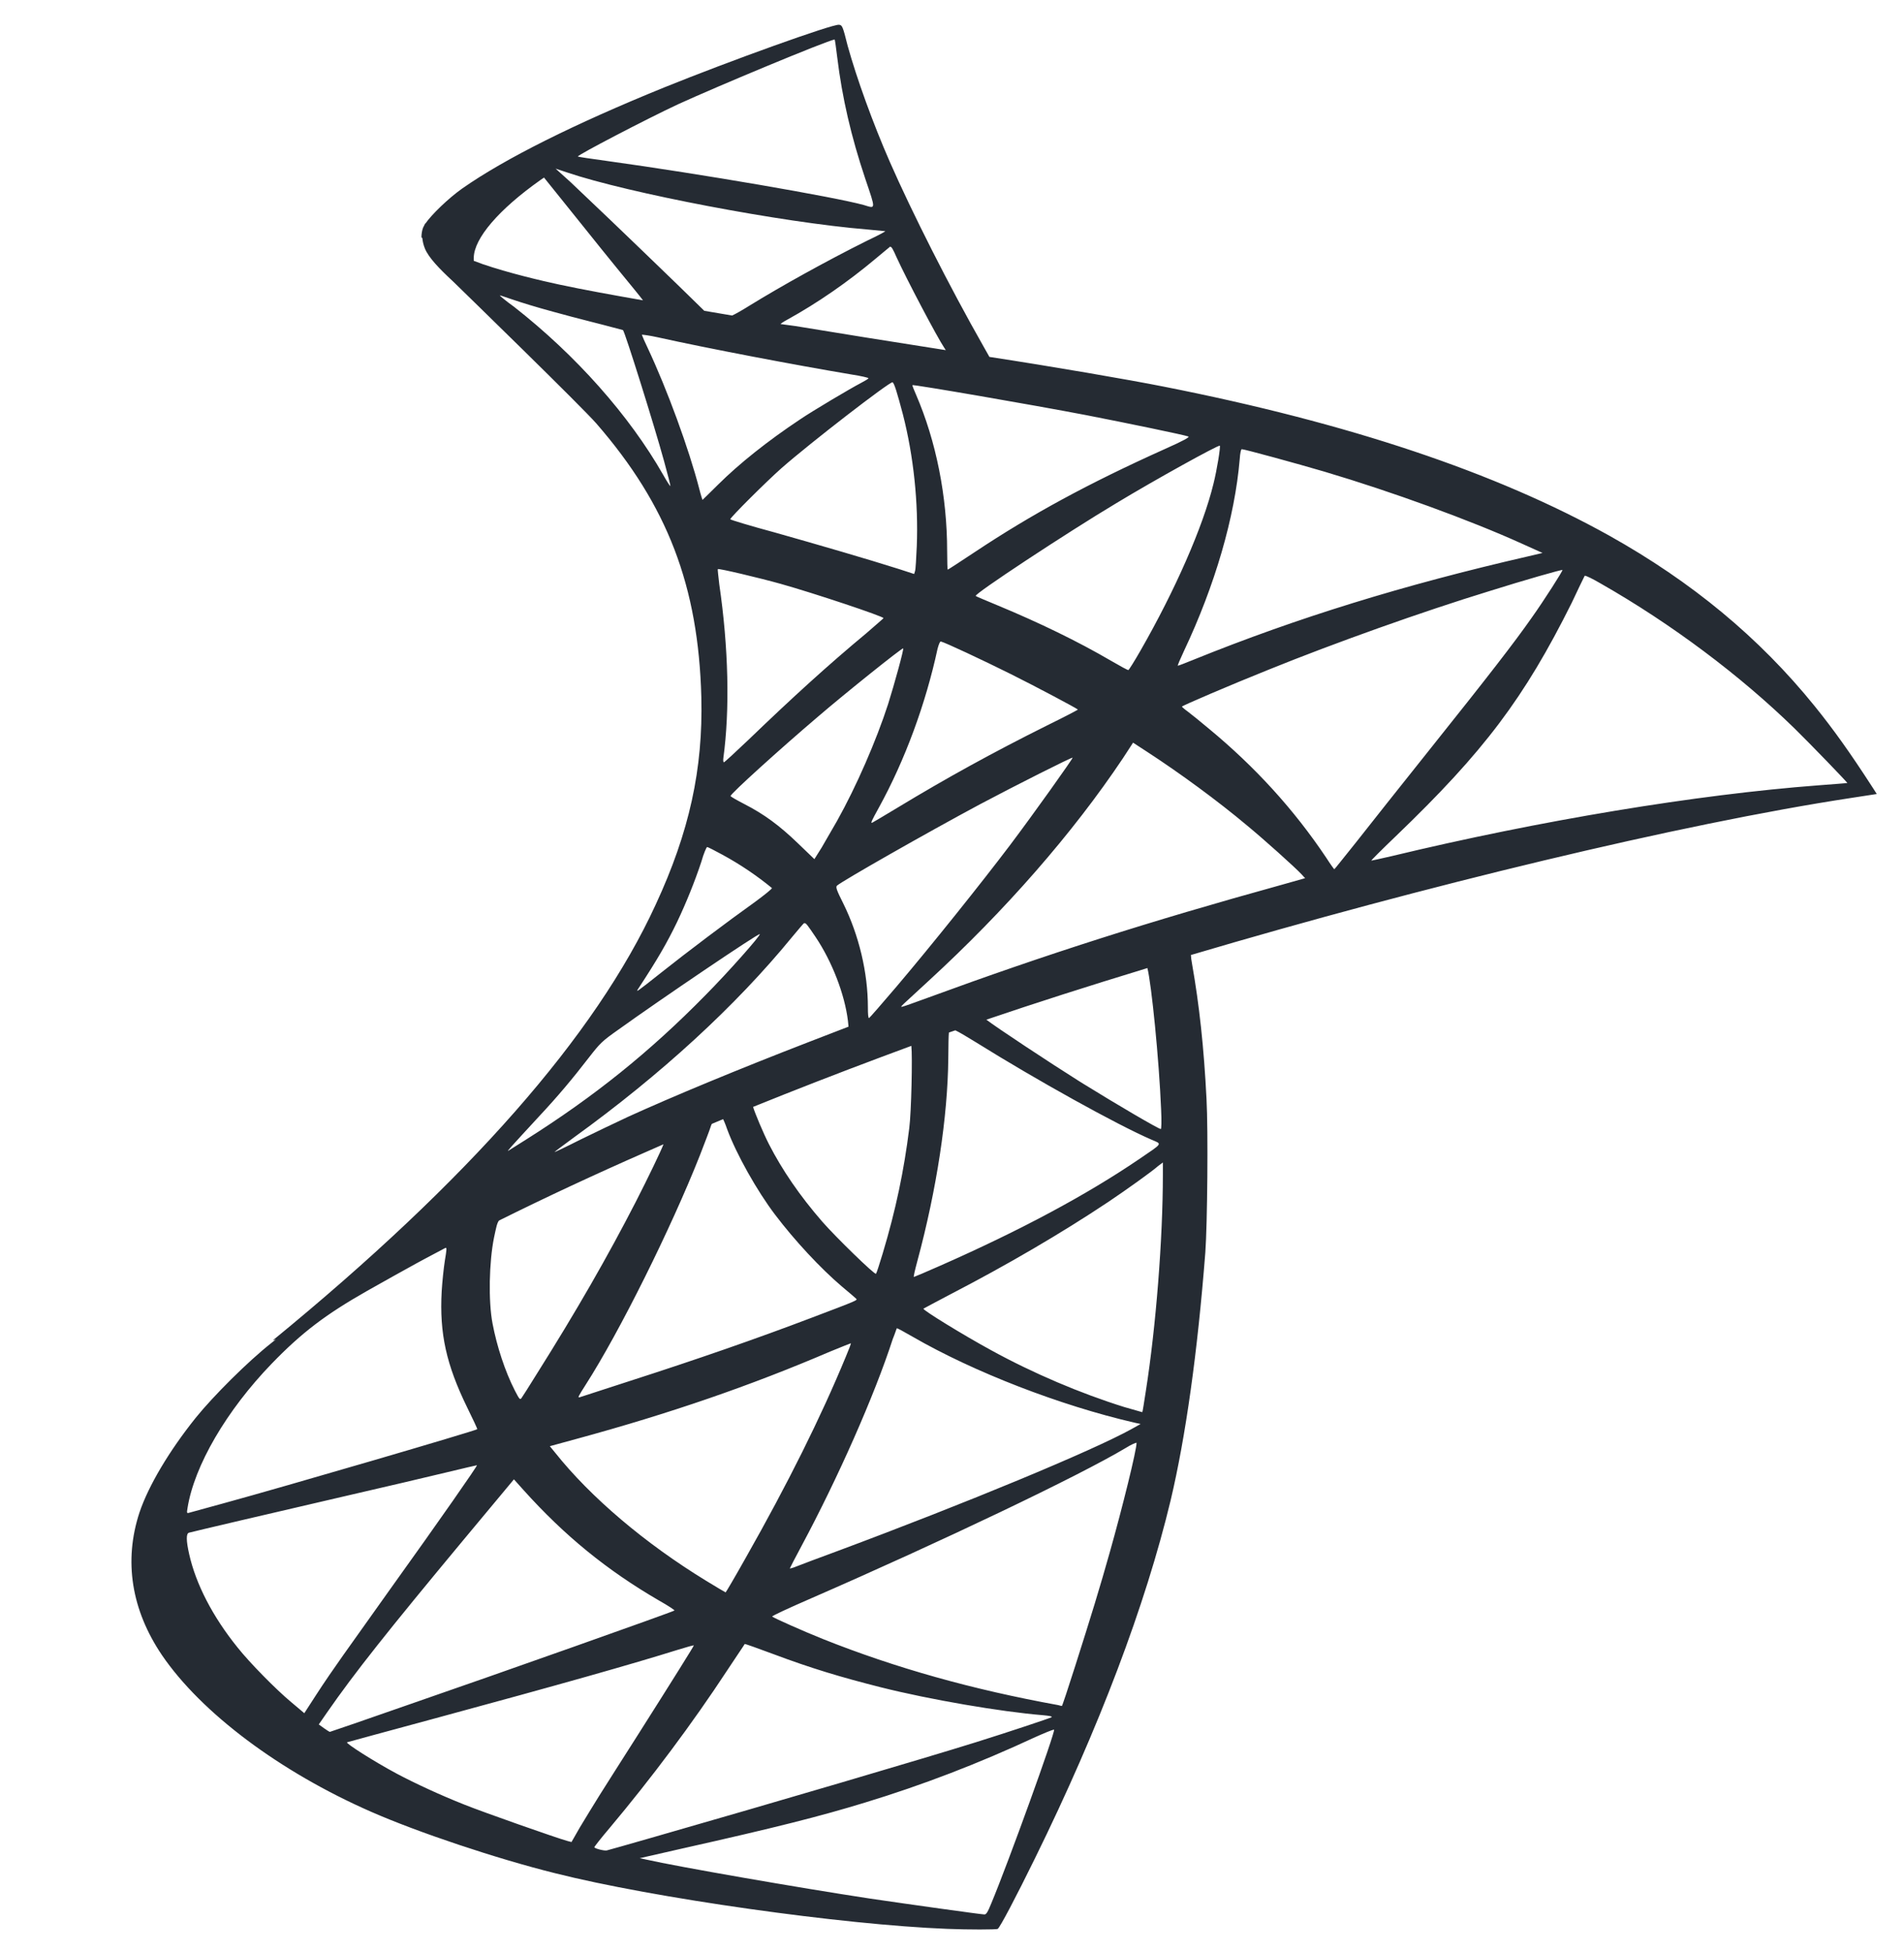 <svg width="40" height="41" viewBox="0 0 40 41" fill="none" xmlns="http://www.w3.org/2000/svg">
<g clip-path="url(#clip0_1170_12258)">
<path d="M17.626 0.52C17.693 0.526 17.705 0.55 17.808 0.962C17.996 1.64 18.337 2.585 18.695 3.402C19.157 4.455 19.946 6.018 20.663 7.277L20.786 7.495C22.098 7.695 23.713 7.973 24.448 8.119C28.348 8.888 31.428 9.923 33.809 11.249C35.541 12.218 36.956 13.386 38.122 14.827C38.523 15.324 38.857 15.79 39.343 16.541L39.428 16.674L38.876 16.759C35.298 17.304 29.9 18.61 25.019 20.055C25.021 20.101 25.029 20.169 25.043 20.241C25.195 21.106 25.292 21.99 25.347 23.08C25.383 23.746 25.365 25.714 25.322 26.301C25.158 28.402 24.909 30.176 24.593 31.508C24.065 33.706 23.093 36.28 21.744 39.023C21.349 39.828 21.009 40.475 20.961 40.506C20.936 40.524 20.341 40.524 19.898 40.506C17.705 40.421 13.72 39.858 11.66 39.337C10.421 39.029 8.775 38.477 7.796 38.047C5.877 37.206 4.231 35.971 3.404 34.76C2.76 33.809 2.596 32.78 2.93 31.763C3.119 31.2 3.556 30.467 4.109 29.777C4.48 29.317 5.209 28.59 5.701 28.203C5.731 28.178 5.762 28.153 5.794 28.128L5.731 28.148C9.844 24.782 12.511 21.748 13.774 18.999C14.485 17.467 14.77 16.147 14.734 14.646C14.673 12.309 14.023 10.613 12.529 8.894C12.221 8.541 9.816 6.201 9.526 5.918L9.497 5.891C9.236 5.648 9.005 5.412 8.926 5.218C8.894 5.139 8.879 5.066 8.873 5.002L8.854 4.982C8.854 4.91 8.866 4.837 8.89 4.776L8.911 4.737C8.923 4.707 8.932 4.692 8.932 4.692C8.933 4.694 8.934 4.697 8.934 4.699C9.065 4.507 9.42 4.164 9.71 3.959C10.609 3.329 12.067 2.603 13.944 1.84C15.335 1.277 17.492 0.502 17.626 0.52L17.626 0.52ZM22.145 36.322C22.097 36.328 21.939 36.395 21.75 36.479C20.554 37.036 19.369 37.49 18.172 37.854C17.225 38.144 16.289 38.38 14.345 38.816L13.44 39.022L13.586 39.053C14.224 39.198 16.763 39.64 18.276 39.87C19.144 39.997 20.572 40.197 20.675 40.203C20.718 40.209 20.748 40.161 20.827 39.967C21.186 39.107 22.17 36.383 22.145 36.322ZM15.645 34.524C15.645 34.53 15.475 34.778 15.275 35.081C14.552 36.183 13.683 37.345 12.808 38.387C12.632 38.593 12.486 38.78 12.486 38.792C12.486 38.816 12.687 38.871 12.748 38.859C12.772 38.853 13.185 38.738 13.665 38.599C16.265 37.854 19.454 36.915 20.499 36.588C21.155 36.383 22.048 36.086 22.091 36.062C22.115 36.044 22.042 36.031 21.909 36.019C21.028 35.947 19.533 35.692 18.5 35.432C17.662 35.22 17.036 35.032 16.247 34.736C15.919 34.614 15.651 34.518 15.645 34.524ZM14.576 34.554C14.57 34.548 14.418 34.59 14.242 34.645C13.276 34.947 11.8 35.365 9.139 36.086C8.137 36.358 7.304 36.582 7.292 36.588C7.244 36.6 7.851 36.988 8.337 37.248C8.726 37.454 9.248 37.696 9.753 37.896C10.16 38.06 11.697 38.599 11.915 38.659L12.006 38.683L12.183 38.374C12.286 38.205 12.468 37.902 12.59 37.709C12.717 37.509 13.076 36.94 13.398 36.437C14.151 35.25 14.582 34.56 14.576 34.554ZM10.797 31.066L9.722 32.356C8.161 34.233 7.444 35.135 6.873 35.959L6.697 36.213L6.806 36.292C6.867 36.334 6.922 36.37 6.928 36.37C6.934 36.37 7.73 36.098 8.696 35.759C10.415 35.166 14.127 33.852 14.169 33.821C14.181 33.815 14.036 33.718 13.841 33.609C12.76 32.98 11.867 32.259 10.992 31.284L10.797 31.066ZM10.02 30.77C10.014 30.77 9.728 30.836 9.376 30.921C9.024 31.006 8.046 31.236 7.201 31.43C5.682 31.781 4.06 32.162 3.969 32.187C3.909 32.205 3.909 32.35 3.975 32.641C4.115 33.264 4.467 33.949 4.99 34.596C5.239 34.911 5.798 35.48 6.12 35.747L6.393 35.977L6.648 35.583C6.788 35.365 7.037 35.002 7.201 34.772C7.365 34.542 7.803 33.924 8.179 33.398C9.261 31.89 10.032 30.782 10.02 30.77ZM23.877 30.297C23.858 30.297 23.767 30.334 23.652 30.406C22.668 30.994 19.8 32.362 17.036 33.567C16.575 33.767 16.21 33.936 16.222 33.948C16.259 33.979 16.866 34.251 17.292 34.421C18.81 35.026 20.426 35.48 22.23 35.807C22.267 35.819 22.303 35.825 22.309 35.825C22.316 35.825 22.443 35.444 22.589 34.984C22.923 33.936 23.105 33.343 23.318 32.586C23.573 31.684 23.883 30.437 23.877 30.297ZM17.875 28.209C17.869 28.209 17.674 28.287 17.437 28.384C15.767 29.099 14.084 29.68 12.104 30.219L11.551 30.37L11.66 30.503C12.407 31.442 13.549 32.411 14.837 33.198C15.056 33.331 15.238 33.44 15.244 33.44C15.25 33.44 15.439 33.119 15.664 32.719C16.55 31.157 17.243 29.765 17.771 28.487C17.832 28.342 17.881 28.215 17.875 28.209ZM18.841 27.894C18.834 27.9 18.804 28.003 18.756 28.118C18.367 29.317 17.601 31.042 16.842 32.459C16.702 32.719 16.593 32.931 16.593 32.937C16.593 32.943 16.66 32.925 16.733 32.895C16.806 32.865 17.194 32.719 17.589 32.574C20.305 31.563 22.959 30.461 23.767 30.013L23.962 29.904L23.822 29.873C22.279 29.516 20.469 28.82 19.169 28.069C18.992 27.966 18.847 27.888 18.841 27.894ZM9.364 26.204C9.358 26.206 9.355 26.207 9.353 26.209C9.349 26.211 9.346 26.212 9.342 26.214C9.053 26.366 8.769 26.518 8.489 26.671L8.813 26.495C8.475 26.681 8.041 26.922 7.705 27.113C6.843 27.603 6.339 27.984 5.707 28.638C4.759 29.619 4.079 30.782 3.939 31.672C3.921 31.775 3.927 31.781 3.969 31.769C3.994 31.763 4.322 31.672 4.698 31.569C5.962 31.224 9.983 30.049 10.026 30.013C10.032 30.007 9.935 29.801 9.813 29.553C9.376 28.657 9.23 28.003 9.279 27.119C9.291 26.919 9.321 26.628 9.346 26.471C9.382 26.253 9.388 26.204 9.364 26.204ZM24.43 24.412L24.332 24.485C24.211 24.594 23.652 24.994 23.281 25.242C22.291 25.902 21.149 26.568 19.958 27.185C19.661 27.343 19.405 27.476 19.4 27.482C19.375 27.506 20.232 28.033 20.821 28.354C21.714 28.844 22.704 29.262 23.616 29.547C23.822 29.607 23.998 29.656 23.998 29.656C24.004 29.649 24.035 29.456 24.071 29.22C24.284 27.869 24.43 26.017 24.43 24.666V24.412ZM13.939 24.03L13.597 24.18C12.504 24.659 11.47 25.141 10.482 25.632C10.441 25.686 10.424 25.775 10.378 25.992C10.275 26.501 10.257 27.324 10.348 27.797C10.439 28.275 10.609 28.796 10.816 29.201C10.913 29.389 10.925 29.401 10.956 29.359C10.974 29.335 11.113 29.117 11.259 28.881C12.122 27.512 12.766 26.386 13.355 25.242C13.615 24.733 13.88 24.184 13.939 24.03ZM15.19 23.503C15.111 23.535 15.033 23.568 14.955 23.601C14.945 23.618 14.936 23.64 14.928 23.667C14.91 23.728 14.807 23.994 14.704 24.261C14.096 25.799 13.015 27.972 12.304 29.08C12.146 29.329 12.128 29.359 12.183 29.341C12.524 29.229 12.867 29.118 13.209 29.008C14.643 28.547 15.894 28.112 17.042 27.676C18.033 27.3 18.02 27.306 17.984 27.27C17.966 27.252 17.832 27.137 17.686 27.016C17.237 26.634 16.696 26.053 16.283 25.508C15.906 25.012 15.469 24.237 15.275 23.71C15.238 23.601 15.196 23.504 15.184 23.492L15.19 23.503ZM20.07 21.637L19.935 21.683C19.927 21.757 19.925 21.908 19.922 22.226C19.91 23.45 19.679 24.975 19.272 26.483C19.223 26.665 19.187 26.816 19.199 26.816C19.205 26.816 19.454 26.713 19.752 26.58C21.441 25.835 22.82 25.096 23.925 24.346C24.442 23.994 24.417 24.031 24.193 23.934C23.464 23.619 21.763 22.674 20.511 21.893C20.288 21.756 20.152 21.675 20.07 21.637ZM19.146 21.963L18.963 22.031L18.519 22.196C17.58 22.547 16.683 22.896 15.821 23.245C15.858 23.372 16.036 23.797 16.156 24.031C16.429 24.564 16.799 25.108 17.273 25.653C17.547 25.968 18.379 26.779 18.403 26.749C18.415 26.737 18.476 26.549 18.543 26.326C18.822 25.399 18.992 24.576 19.102 23.692C19.146 23.352 19.171 22.18 19.146 21.963ZM16.903 19.387H16.891C16.878 19.393 16.763 19.532 16.636 19.683C15.457 21.124 13.884 22.566 12.067 23.879C11.836 24.049 11.648 24.188 11.648 24.194C11.648 24.2 11.891 24.085 12.189 23.934C12.486 23.788 12.942 23.571 13.203 23.449C14.133 23.026 15.505 22.456 16.994 21.881L17.826 21.56L17.814 21.439C17.747 20.882 17.48 20.192 17.134 19.677C16.97 19.435 16.933 19.381 16.903 19.387ZM15.961 19.617C15.937 19.593 13.878 20.985 12.985 21.627C12.65 21.863 12.608 21.905 12.377 22.202C12.031 22.65 11.727 23.014 11.326 23.443C10.694 24.128 10.64 24.188 10.682 24.164C10.7 24.152 10.864 24.049 11.047 23.934C12.486 23.026 13.647 22.093 14.819 20.9C15.293 20.422 15.986 19.641 15.961 19.617ZM24.105 20.329L24.032 20.352C22.878 20.703 21.764 21.059 20.722 21.413C20.917 21.566 22.059 22.32 22.662 22.699L22.768 22.765C23.456 23.191 24.341 23.71 24.387 23.71C24.399 23.71 24.405 23.546 24.393 23.298C24.35 22.253 24.191 20.666 24.105 20.329ZM22.534 15.911C22.516 15.899 21.337 16.492 20.584 16.892C19.466 17.491 17.699 18.497 17.583 18.599C17.553 18.63 17.577 18.696 17.717 18.975C18.045 19.641 18.233 20.422 18.233 21.155C18.233 21.294 18.239 21.385 18.258 21.379C18.27 21.373 18.531 21.076 18.834 20.719C19.564 19.859 20.621 18.539 21.216 17.752C21.714 17.092 22.546 15.923 22.534 15.911ZM23.804 15.596L23.591 15.923C22.534 17.503 21.113 19.126 19.509 20.598C18.949 21.112 18.914 21.142 18.939 21.143L18.95 21.142C18.968 21.142 19.205 21.058 19.485 20.955C21.994 20.035 24.144 19.35 26.926 18.581L27.418 18.442L27.346 18.363C27.212 18.218 26.544 17.619 26.197 17.334C25.584 16.819 24.782 16.232 24.102 15.79L23.804 15.596ZM14.855 17.788C14.843 17.788 14.783 17.921 14.734 18.097C14.6 18.503 14.412 18.969 14.224 19.363C14.011 19.804 13.811 20.149 13.41 20.761C13.349 20.852 13.367 20.84 13.902 20.416C14.412 20.01 15.287 19.35 15.864 18.939C16.07 18.787 16.228 18.66 16.216 18.648C15.906 18.394 15.56 18.157 15.171 17.946C15.014 17.861 14.874 17.788 14.855 17.788ZM32.825 11.97C32.813 11.957 32.029 12.181 31.294 12.412C29.891 12.841 28.02 13.508 26.647 14.065C25.863 14.379 24.83 14.821 24.83 14.839C24.83 14.845 24.885 14.894 24.952 14.942C25.019 14.991 25.219 15.154 25.401 15.306C26.367 16.105 27.181 16.995 27.862 18.012C27.947 18.145 28.026 18.254 28.032 18.254C28.038 18.254 28.238 18 28.482 17.697C28.718 17.395 29.435 16.492 30.073 15.693C31.282 14.18 31.817 13.489 32.181 12.969C32.436 12.611 32.837 11.982 32.825 11.97ZM33.293 12.091L33.286 12.103C33.256 12.16 33.145 12.393 33.019 12.66C32.023 14.658 31.179 15.778 29.332 17.552C29.034 17.837 28.797 18.073 28.81 18.073C28.822 18.073 29.01 18.03 29.223 17.982C32.37 17.225 35.644 16.686 38.201 16.492C38.529 16.468 38.809 16.444 38.809 16.444C38.821 16.438 38.025 15.615 37.703 15.3C36.561 14.185 35.115 13.102 33.639 12.26C33.463 12.157 33.317 12.085 33.293 12.091ZM18.974 13.616C18.956 13.598 17.753 14.561 17.182 15.052C16.386 15.729 15.348 16.668 15.348 16.716C15.348 16.729 15.475 16.801 15.639 16.886C16.052 17.098 16.374 17.334 16.769 17.715L17.109 18.042L17.261 17.8C17.34 17.661 17.486 17.413 17.583 17.243C17.99 16.517 18.409 15.554 18.658 14.785C18.786 14.379 18.992 13.635 18.974 13.616ZM19.764 13.471C19.746 13.471 19.721 13.532 19.697 13.622C19.448 14.779 19.011 15.966 18.464 16.959C18.3 17.255 18.294 17.28 18.318 17.28C18.324 17.28 18.567 17.134 18.859 16.959C19.88 16.341 20.858 15.802 22 15.233C22.358 15.057 22.65 14.906 22.644 14.9C22.601 14.864 21.781 14.428 21.234 14.155C20.639 13.859 19.849 13.489 19.764 13.471ZM15.093 11.95L15.08 11.951C15.074 11.957 15.092 12.103 15.111 12.272C15.305 13.598 15.335 14.906 15.196 15.923C15.19 15.972 15.196 16.008 15.208 16.008C15.22 16.008 15.451 15.796 15.724 15.536C16.642 14.652 17.407 13.956 18.203 13.296C18.397 13.126 18.561 12.987 18.561 12.981C18.561 12.944 17.091 12.454 16.398 12.26C15.943 12.133 15.098 11.933 15.08 11.951L15.093 11.95ZM25.626 9.36C25.602 9.336 24.266 10.074 23.445 10.571C22.413 11.188 20.456 12.478 20.499 12.514C20.505 12.527 20.718 12.611 20.961 12.714C21.836 13.078 22.637 13.465 23.342 13.877C23.53 13.986 23.695 14.077 23.706 14.071C23.719 14.065 23.834 13.883 23.962 13.659C24.685 12.399 25.274 11.061 25.493 10.159C25.566 9.869 25.645 9.378 25.626 9.36ZM26.088 9.433C26.07 9.433 26.052 9.523 26.045 9.638C25.942 10.861 25.523 12.296 24.873 13.671C24.794 13.841 24.733 13.98 24.745 13.98C24.758 13.98 24.916 13.919 25.092 13.847C27.248 12.975 29.484 12.284 32.096 11.685L32.406 11.612L31.962 11.412C30.893 10.928 29.253 10.329 27.825 9.905C27.248 9.735 26.143 9.433 26.088 9.433ZM18.75 8.028C18.695 8.01 17.03 9.293 16.417 9.832C16.095 10.117 15.342 10.867 15.342 10.904C15.342 10.916 15.761 11.043 16.277 11.182C17.182 11.437 18.239 11.745 18.889 11.951L19.205 12.054L19.223 11.994C19.236 11.963 19.248 11.727 19.26 11.473C19.296 10.559 19.193 9.578 18.968 8.7C18.847 8.246 18.786 8.04 18.75 8.028ZM19.179 8.088L19.169 8.088C19.163 8.094 19.199 8.185 19.242 8.282C19.667 9.263 19.898 10.426 19.898 11.576C19.898 11.788 19.904 11.963 19.91 11.963C19.916 11.963 20.177 11.794 20.487 11.588C21.672 10.801 22.862 10.153 24.466 9.432C24.873 9.251 25.001 9.178 24.964 9.166C24.891 9.136 23.664 8.882 22.82 8.718C21.684 8.5 19.187 8.07 19.169 8.088L19.179 8.088ZM13.489 7.029C13.487 7.029 13.485 7.029 13.484 7.03C13.498 7.071 13.547 7.182 13.604 7.301C14.017 8.179 14.473 9.426 14.691 10.268C14.722 10.395 14.758 10.498 14.758 10.498C14.758 10.498 14.91 10.353 15.086 10.177C15.524 9.741 16.131 9.257 16.806 8.809C17.073 8.627 17.881 8.149 18.081 8.046C18.172 7.998 18.245 7.955 18.245 7.943C18.245 7.931 18.087 7.895 17.887 7.864C16.702 7.665 14.849 7.313 13.817 7.083C13.653 7.047 13.519 7.029 13.489 7.029ZM10.5 6.205C10.5 6.211 10.627 6.32 10.797 6.441C12.098 7.459 13.221 8.724 13.932 9.971C14.011 10.111 14.078 10.214 14.084 10.207C14.09 10.207 14.029 9.965 13.95 9.681C13.744 8.93 13.13 6.974 13.088 6.932C13.082 6.932 12.778 6.847 12.414 6.756C12.146 6.688 11.878 6.618 11.612 6.544C11.259 6.448 10.962 6.357 10.731 6.278C10.603 6.236 10.506 6.199 10.5 6.205ZM18.707 5.182C18.701 5.176 18.689 5.182 18.683 5.194C18.658 5.212 18.531 5.321 18.391 5.436C17.82 5.915 17.176 6.363 16.538 6.714C16.459 6.756 16.398 6.799 16.398 6.805L16.715 6.848C17.661 7.004 18.672 7.166 19.868 7.353C19.866 7.344 19.854 7.33 19.843 7.313C19.685 7.077 19.041 5.854 18.834 5.4C18.762 5.237 18.731 5.182 18.707 5.182ZM11.672 3.541L11.988 3.826C12.31 4.129 13.149 4.928 14.218 5.963L14.796 6.527C14.991 6.56 15.185 6.593 15.38 6.626C15.44 6.601 15.588 6.517 15.748 6.417C16.405 6.012 17.352 5.485 18.215 5.055C18.434 4.952 18.604 4.861 18.598 4.855C18.592 4.855 18.421 4.837 18.221 4.819C16.435 4.673 13.197 4.056 11.909 3.62L11.672 3.541ZM11.429 3.729L11.35 3.783C10.476 4.401 9.959 5.006 9.953 5.412L9.953 5.477C10.016 5.501 10.078 5.523 10.135 5.545C10.682 5.733 11.381 5.897 11.745 5.975C12.238 6.081 12.907 6.202 13.508 6.307C13.487 6.276 13.415 6.188 13.331 6.084C13.227 5.957 12.754 5.382 12.286 4.795L11.429 3.729ZM17.535 0.829C17.358 0.859 15.074 1.81 14.242 2.191C13.592 2.494 12.116 3.263 12.14 3.287C12.14 3.293 12.414 3.335 12.736 3.378C14.746 3.656 17.522 4.135 18.142 4.304C18.403 4.383 18.403 4.419 18.178 3.753C17.881 2.869 17.692 2.052 17.589 1.204C17.565 1.004 17.541 0.835 17.535 0.829Z" fill="#252B33"/>
</g>
<defs>
<clipPath id="clip0_1170_12258">
<rect width="37.04" height="40" fill="white" transform="translate(2.762 0.52)"/>
</clipPath>
</defs>
</svg>
